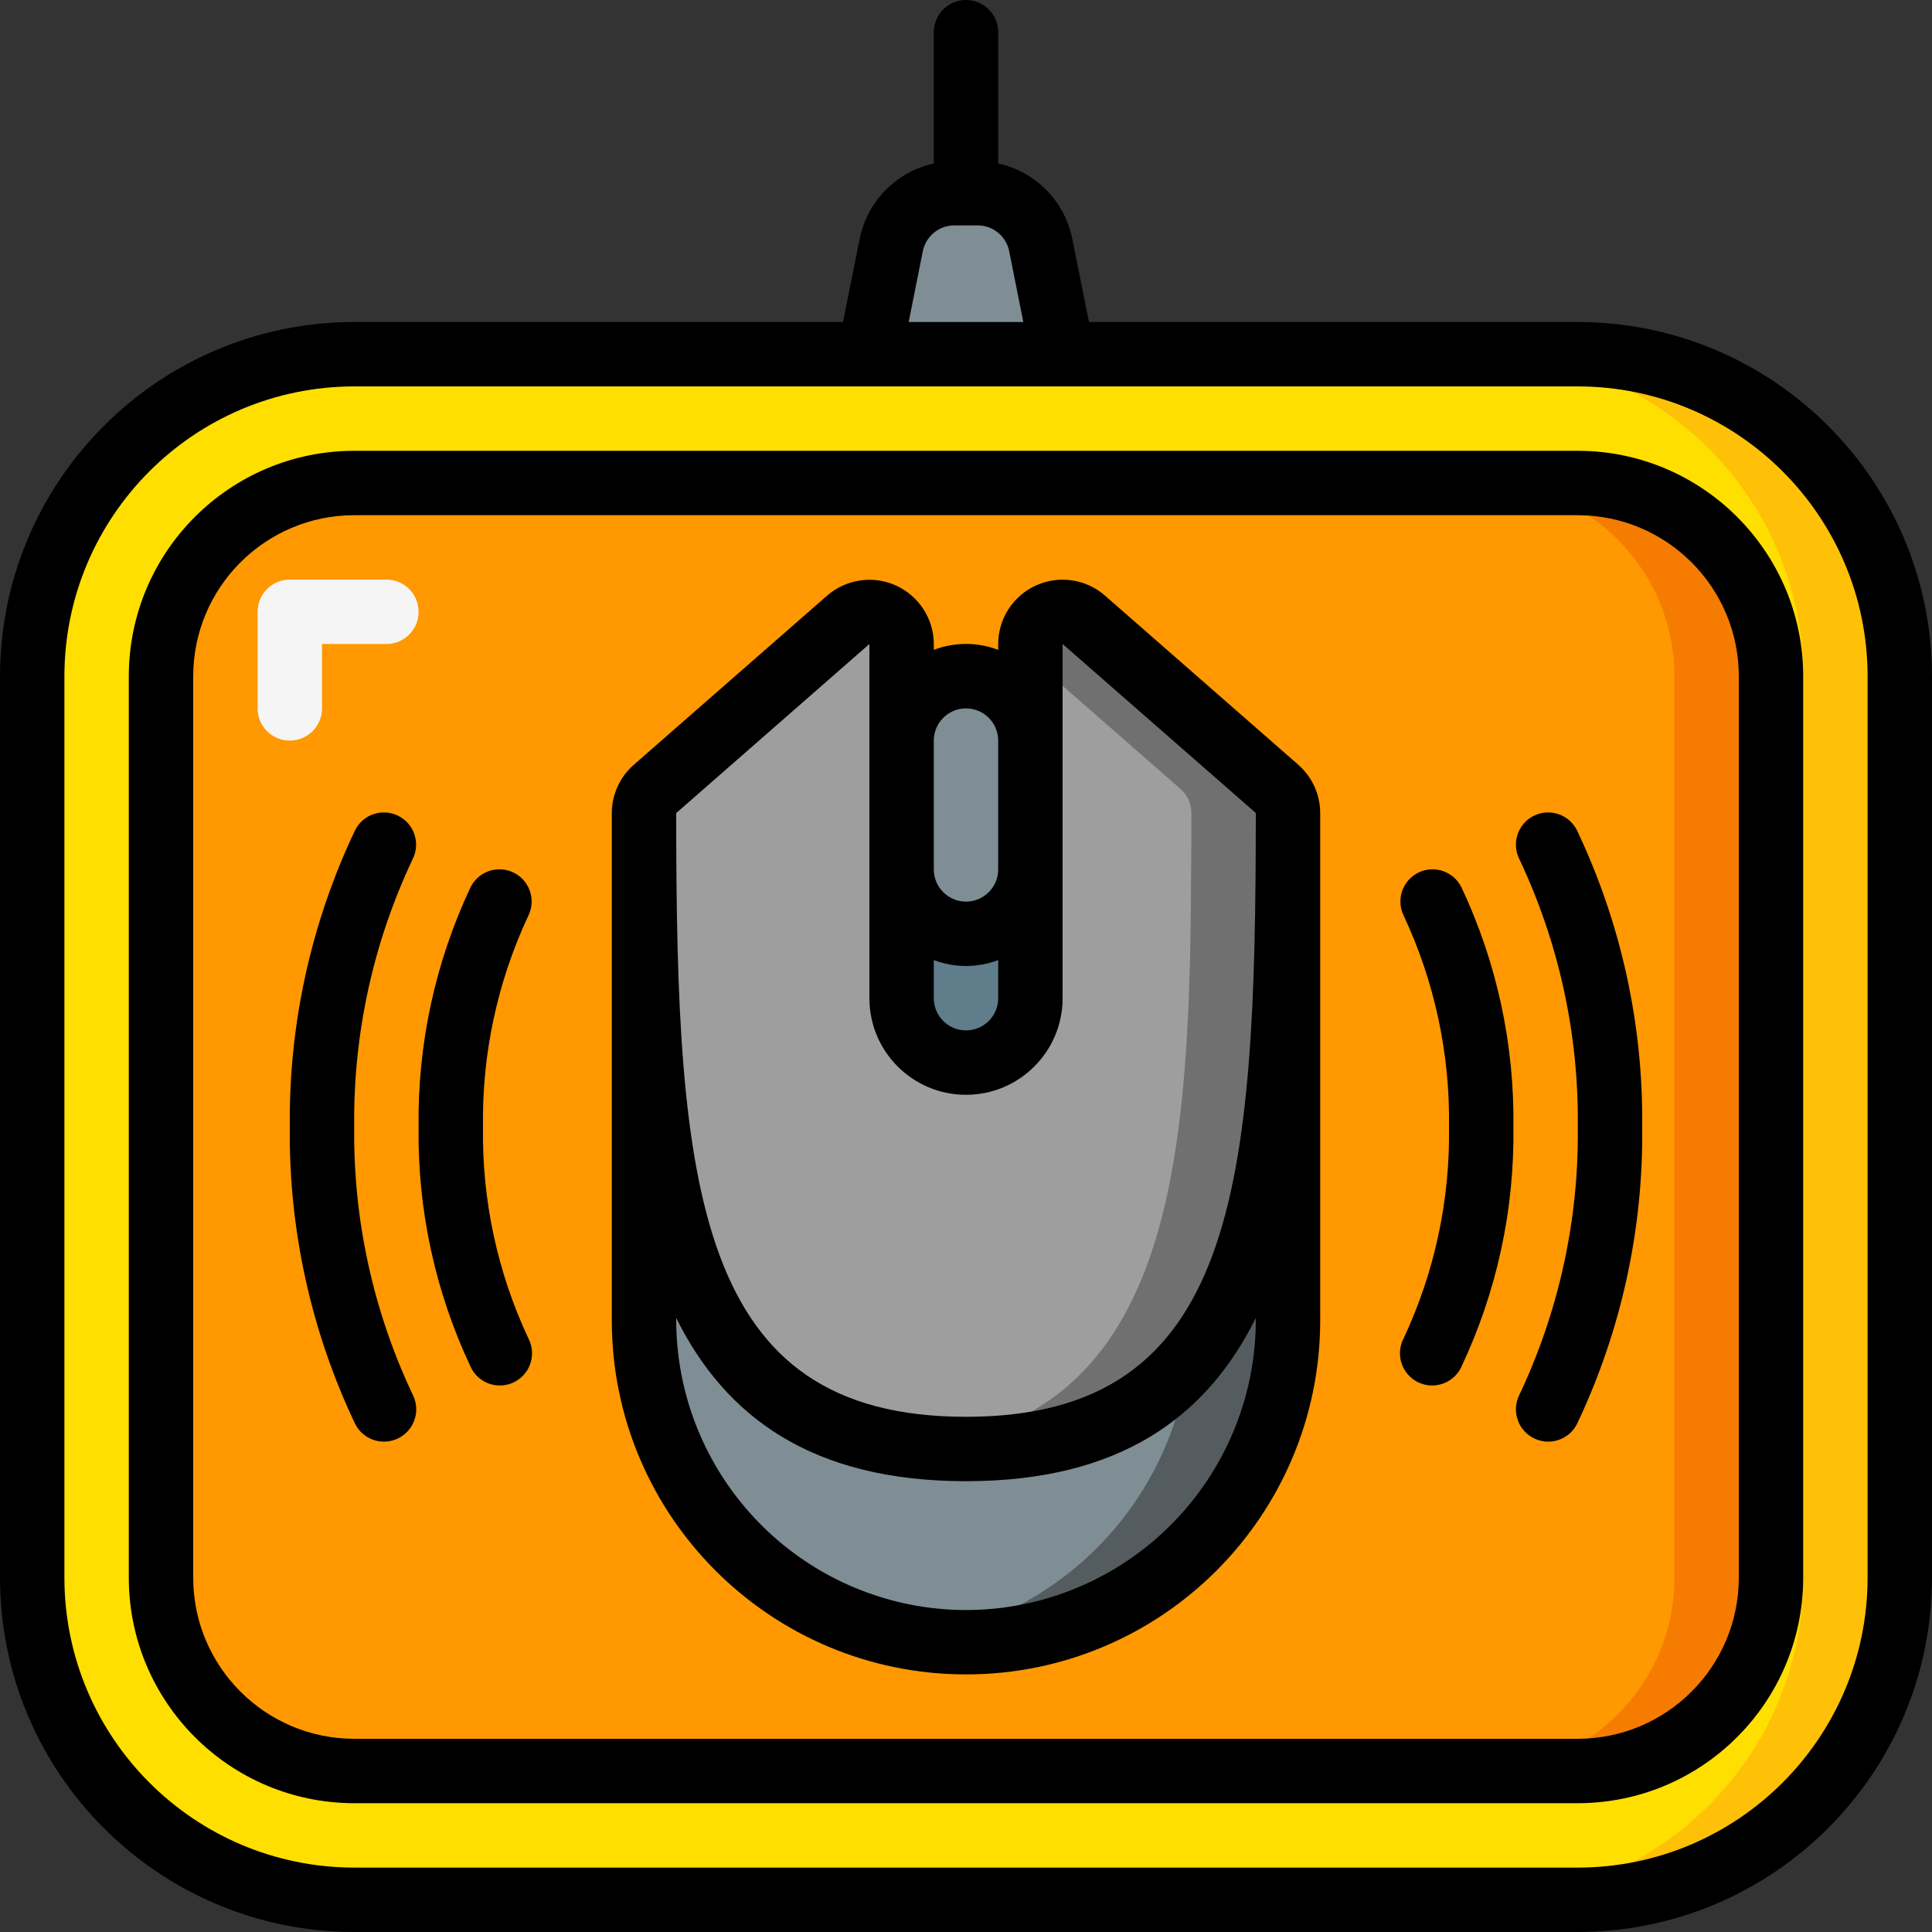 <svg height="512" viewBox="0 0 60 60" width="512" xmlns="http://www.w3.org/2000/svg"><rect x="0" y="0" width="60" height="60" fill="#333333" stroke="none"/><g id="Page-1" fill="none" fill-rule="evenodd"><g id="030---Charging-Mouse-Pad" fill-rule="nonzero"><g id="Icons" transform="translate(1 6)"><rect id="Rectangle-path" fill="#ffdf00" height="48" rx="10" width="58" y="5"/><path id="Shape" d="m48 5h-3c5.52.006 9.994 4.48 10 10v28c-.006 5.52-4.48 9.994-10 10h3c5.52-.006 9.994-4.48 10-10v-28c-.006-5.52-4.48-9.994-10-10z" fill="#fec108"/><path id="Shape" d="m36.84 49h11.16c3.314 0 6-2.686 6-6v-28c0-3.314-2.686-6-6-6h-38c-3.314 0-6 2.686-6 6v28c0 3.314 2.686 6 6 6z" fill="#ff9801"/><path id="Shape" d="m48 9h-3c3.314 0 6 2.686 6 6v28c0 3.314-2.686 6-6 6h3c3.314 0 6-2.686 6-6v-28c0-3.314-2.686-6-6-6z" fill="#f57c00"/><path id="Shape" d="m39 19.25c0 .66 0 1.31-.01 1.95-.04 9.72-.74 17.8-9.99 17.8s-9.95-8.08-9.99-17.8c-.01-.64-.01-1.29-.01-1.95-.002-.288.122-.562.34-.75l6-5.25c.295-.259.714-.322 1.072-.16.358.162.588.518.588.91v11c.008 1.101.899 1.992 2 2 1.103-.003 1.997-.897 2-2v-11c0-.393.231-.748.588-.91.358-.162.777-.099 1.072.16l6 5.25c.218.188.342.462.34.75z" fill="#9e9e9e"/><path id="Shape" d="m38.66 18.5-6-5.25c-.295-.259-.714-.322-1.072-.16-.358.162-.588.518-.588.91v.423l4.66 4.077c.218.188.342.462.34.75 0 .66 0 1.31-.01 1.95-.038 9.163-.669 16.862-8.49 17.715.498.055.999.084 1.5.085 9.25 0 9.95-8.08 9.99-17.8.01-.64.01-1.29.01-1.95.002-.288-.122-.562-.34-.75z" fill="#707070"/><path id="Shape" d="m31 21v4c-.003 1.103-.897 1.997-2 2-1.101-.008-1.992-.899-2-2v-4c0 1.105.895 2 2 2s2-.895 2-2z" fill="#607d8b"/><path id="Shape" d="m31 17v4c0 1.105-.895 2-2 2s-2-.895-2-2v-4c.003-1.103.897-1.997 2-2 1.101.008 1.992.899 2 2z" fill="#7f8e94"/><path id="Shape" d="m39 21.2-0 13.8c.002 4.769-3.364 8.875-8.04 9.81-1.294.253-2.626.253-3.92 0-4.678-.931-8.045-5.04-8.04-9.81l-0-13.8h.01c.04 9.72.74 17.8 9.99 17.8s9.95-8.08 9.99-17.8z" fill="#7f8e94"/><path id="Shape" d="m38.99 21.2c-.026 6.3-.346 11.9-3.08 15.07-.543 4.258-3.742 7.695-7.95 8.54-.151.031-.307.045-.46.068.496.078.998.119 1.5.122.658.002 1.315-.061 1.96-.19 4.676-.935 8.042-5.041 8.04-9.81l0-13.8z" fill="#545c60"/><path id="Shape" d="m32 5h-6l.678-3.392c.187-.935 1.008-1.608 1.962-1.608h.72c.954-0 1.775.673 1.962 1.608z" fill="#7f8e94"/></g><g id="Icons_copy"><path id="Shape" d="m9 23c-.552 0-1-.448-1-1v-3c0-.552.448-1 1-1h3c.552 0 1 .448 1 1s-.448 1-1 1h-2v2c0 .552-.448 1-1 1z" fill="#f5f5f5"/><g fill="#000"><path id="Shape" d="m49 10h-15.18l-.52-2.588c-.236-1.165-1.138-2.081-2.3-2.335v-4.077c0-.552-.448-1-1-1s-1 .448-1 1v4.077c-1.162.254-2.064 1.17-2.3 2.335l-.52 2.588h-15.18c-6.072.007-10.993 4.928-11 11v28c.007 6.072 4.928 10.993 11 11h38c6.072-.007 10.993-4.928 11-11v-28c-.007-6.072-4.928-10.993-11-11zm-20.341-2.2c.095-.466.505-.801.981-.8h.72c.476-.001.886.334.981.8l.439 2.2h-3.56zm29.341 41.2c-.006 4.968-4.032 8.994-9 9h-38c-4.968-.006-8.994-4.032-9-9v-28c.006-4.968 4.032-8.994 9-9h38c4.968.006 8.994 4.032 9 9z"/><path id="Shape" d="m49 14h-38c-3.864.004-6.996 3.136-7 7v28c.004 3.864 3.136 6.996 7 7h38c3.864-.004 6.996-3.136 7-7v-28c-.004-3.864-3.136-6.996-7-7zm5 35c-.003 2.76-2.24 4.997-5 5h-38c-2.76-.003-4.997-2.24-5-5v-28c.003-2.76 2.24-4.997 5-5h38c2.76.003 4.997 2.24 5 5z"/><path id="Shape" d="m40.316 23.747-6-5.25c-.59-.516-1.428-.639-2.142-.316-.714.324-1.173 1.035-1.174 1.819v.182c-.644-.245-1.356-.245-2 0v-.182c-.002-.783-.462-1.493-1.176-1.816-.714-.323-1.55-.199-2.14.316l-6 5.25c-.433.378-.682.925-.684 1.5v1.932.016 13.802c0 6.075 4.925 11 11 11s11-4.925 11-11v-13.8-.016c0-.643 0-1.287 0-1.932-0-.577-.25-1.125-.684-1.505zm-11.316 6.069c.644.245 1.356.245 2 0v1.184c0 .552-.448 1-1 1s-1-.448-1-1zm1-7.816c.552 0 1 .448 1 1v4c0 .552-.448 1-1 1s-1-.448-1-1v-4c0-.552.448-1 1-1zm-3-2v11c0 1.657 1.343 3 3 3s3-1.343 3-3v-11l6 5.248c0 11.669-.609 18.752-9 18.752s-9-7.083-9-18.749zm12 21c-.009 4.287-3.033 7.975-7.235 8.825-1.165.235-2.365.235-3.53 0-4.202-.85-7.226-4.538-7.235-8.825v-.069c1.53 3.082 4.229 5.069 9 5.069s7.47-1.987 9-5.069z"/><path id="Shape" d="m15.952 27.1c-.495-.244-1.095-.04-1.339.455-1.096 2.327-1.648 4.873-1.613 7.445-.035 2.571.517 5.116 1.613 7.442.151.332.471.555.834.582.363.028.713-.145.913-.45.199-.305.217-.695.046-1.016-.96-2.051-1.441-4.294-1.406-6.558-.035-2.264.446-4.507 1.406-6.558.118-.238.137-.513.052-.765s-.267-.459-.506-.577z"/><path id="Shape" d="m12.364 25.334c-.238-.117-.513-.135-.765-.05s-.458.268-.575.506c-1.366 2.876-2.058 6.026-2.024 9.21-.034 3.184.658 6.334 2.024 9.21.158.322.475.535.832.559.357.024.7-.144.9-.442s.225-.679.068-1c-1.233-2.601-1.857-5.449-1.824-8.327-.034-2.878.588-5.726 1.819-8.327.244-.495.04-1.095-.455-1.339z"/><path id="Shape" d="m44.048 27.1c-.495.244-.698.844-.454 1.339.961 2.052 1.441 4.296 1.406 6.561.035 2.264-.446 4.507-1.406 6.558-.171.322-.153.711.046 1.016.199.305.549.478.913.45.363-.028.683-.251.834-.582 1.096-2.326 1.648-4.871 1.613-7.442.035-2.571-.517-5.116-1.613-7.442-.117-.238-.323-.421-.575-.507-.251-.086-.526-.068-.764.049z"/><path id="Shape" d="m47.636 25.334c-.495.244-.699.844-.455 1.339 1.231 2.601 1.853 5.449 1.819 8.327.034 2.878-.588 5.726-1.819 8.327-.158.322-.132.703.068 1s.543.466.9.442c.357-.024.675-.237.832-.559 1.364-2.877 2.055-6.026 2.019-9.21.034-3.184-.658-6.334-2.024-9.21-.117-.238-.324-.42-.575-.506s-.526-.068-.765.05z"/></g></g></g></g></svg>
